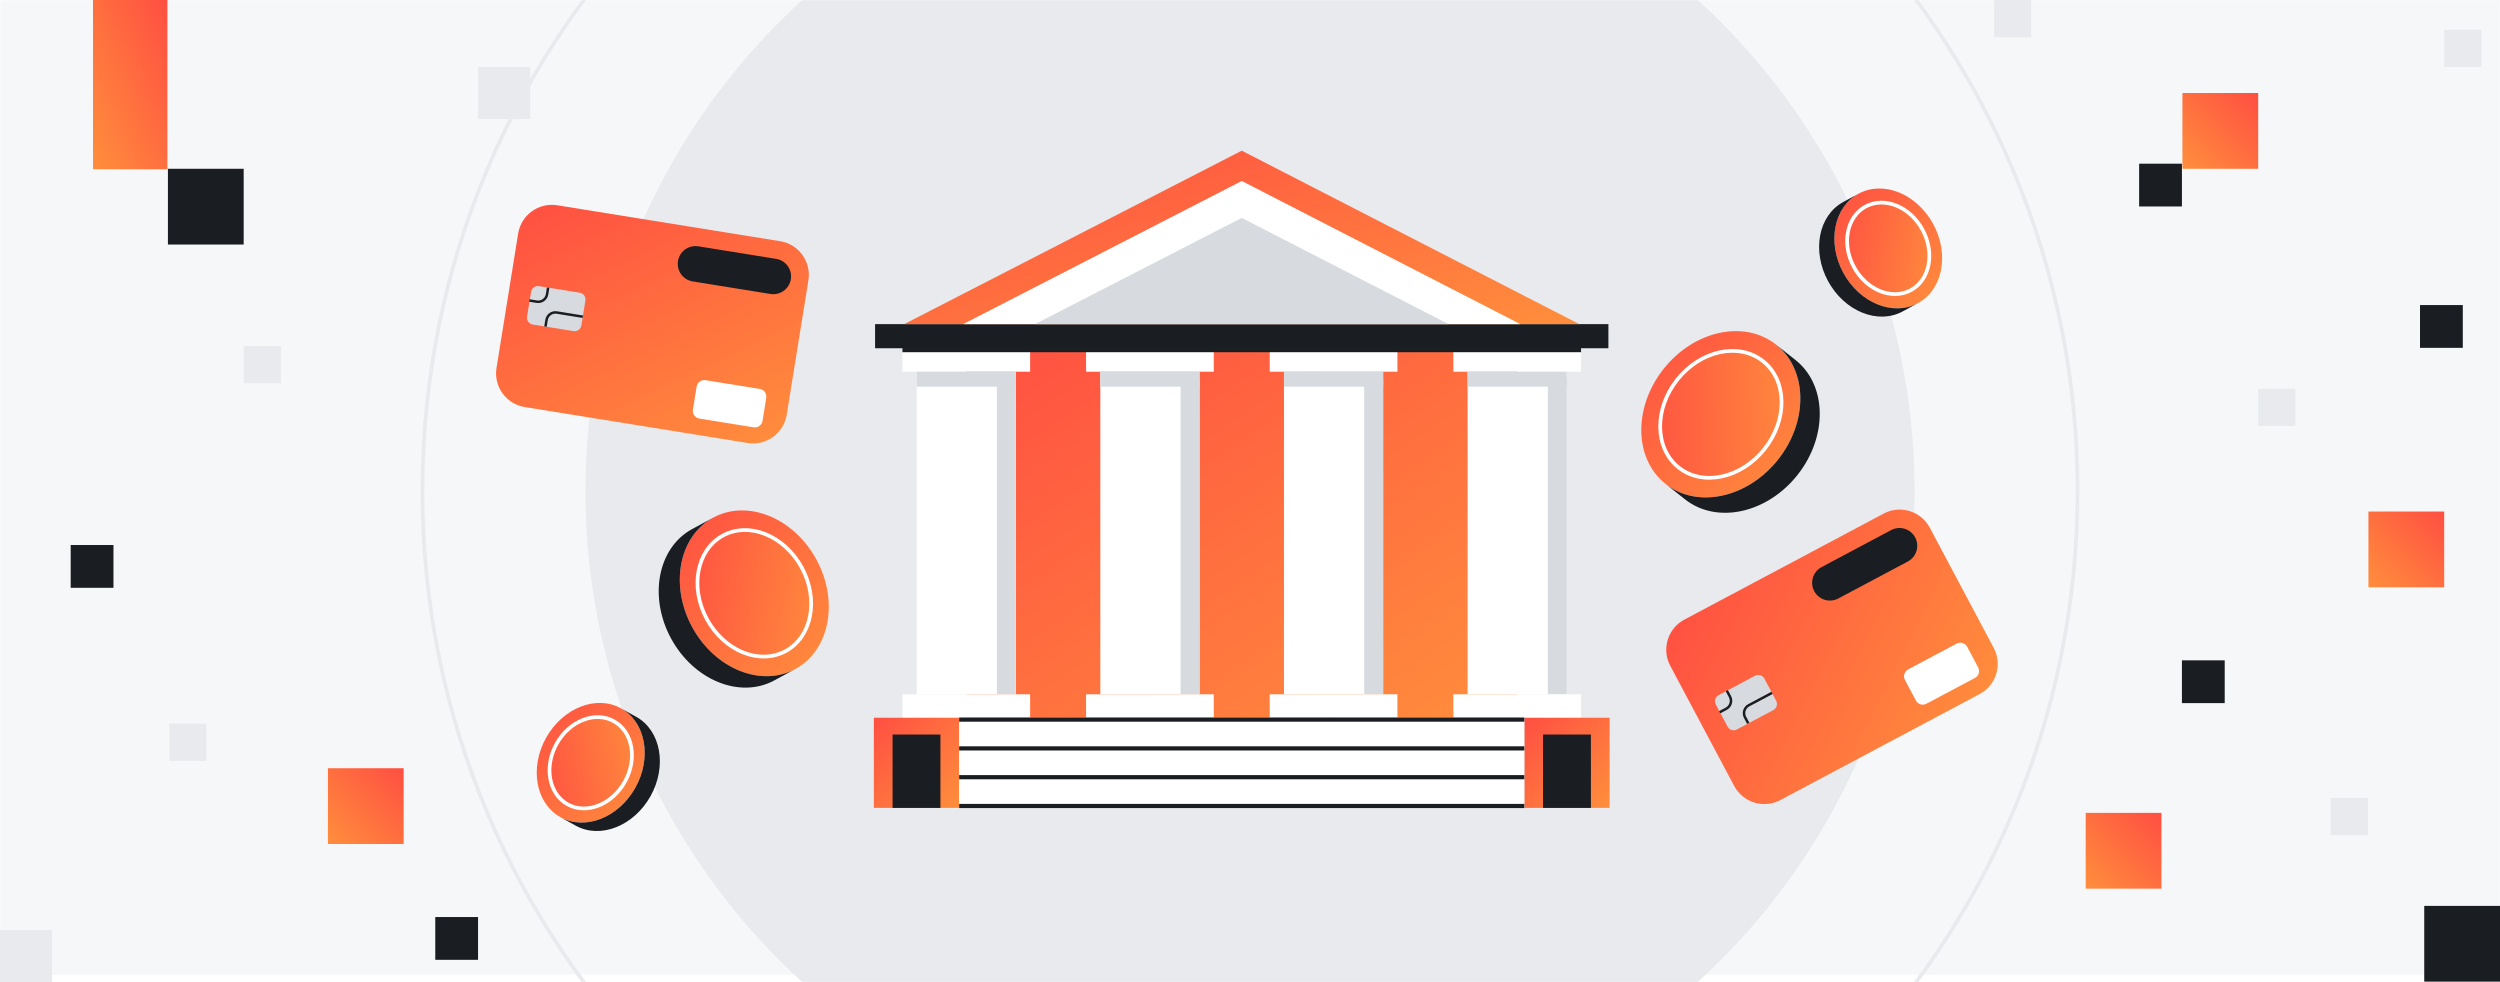 <svg width="1344" height="528" viewBox="0 0 1344 528" fill="none" xmlns="http://www.w3.org/2000/svg">
<rect x="0" y="0" width="1344" height="528" fill="#333333" stroke="none"/>
<g clip-path="url(#clip0_357_13721)">
<rect width="1344" height="528" fill="white"/>
<g clip-path="url(#clip1_357_13721)">
<rect width="1344" height="528" fill="white"/>
<mask id="mask0_357_13721" style="mask-type:luminance" maskUnits="userSpaceOnUse" x="0" y="0" width="1344" height="528">
<path d="M1344 0H0V528H1344V0Z" fill="white"/>
</mask>
<g mask="url(#mask0_357_13721)">
<path d="M1344 9.15527e-05H0V524.05H1344V9.15527e-05Z" fill="#F6F7F8"/>
<path d="M672 621.26C869.309 621.26 1029.26 461.309 1029.26 264C1029.26 66.691 869.309 -93.26 672 -93.26C474.691 -93.26 314.74 66.691 314.74 264C314.74 461.309 474.691 621.26 672 621.26Z" fill="#E8EAED"/>
<path d="M672 708.9C917.711 708.9 1116.9 509.712 1116.9 264C1116.9 18.289 917.711 -180.9 672 -180.9C426.288 -180.9 227.1 18.289 227.1 264C227.1 509.712 426.288 708.9 672 708.9Z" stroke="#E8EAED" stroke-width="2" stroke-miterlimit="10"/>
</g>
</g>
<g clip-path="url(#clip2_357_13721)">
<path d="M90.27 90.73H131V131.46H90.27V90.73Z" fill="#1A1D21"/>
<path d="M1303.27 487H1344V527.73H1303.27V487Z" fill="#1A1D21"/>
<path d="M38 293H61V316H38V293Z" fill="#1A1D21"/>
<path d="M1173 355H1196V378H1173V355Z" fill="#1A1D21"/>
<path d="M1301 164H1324V187H1301V164Z" fill="#1A1D21"/>
<path d="M234 493H257V516H234V493Z" fill="#1A1D21"/>
<path d="M1150 88H1173V111H1150V88Z" fill="#1A1D21"/>
<path d="M50 0H90V91H50V0Z" fill="url(#paint0_linear_357_13721)"/>
<path d="M176.27 413H217V453.73H176.27V413Z" fill="url(#paint1_linear_357_13721)"/>
<path d="M1121.27 437H1162V477.73H1121.27V437Z" fill="url(#paint2_linear_357_13721)"/>
<path d="M1273.27 275H1314V315.73H1273.27V275Z" fill="url(#paint3_linear_357_13721)"/>
<path d="M1173.27 50H1214V90.73H1173.27V50Z" fill="url(#paint4_linear_357_13721)"/>
<path d="M257 36H285V64H257V36Z" fill="#E8EAED"/>
<path d="M0 500H28V528H0V500Z" fill="#E8EAED"/>
<path d="M91 389H111V409H91V389Z" fill="#E8EAED"/>
<path d="M131 186H151V206H131V186Z" fill="#E8EAED"/>
<path d="M1214 209H1234V229H1214V209Z" fill="#E8EAED"/>
<path d="M1072 0H1092V20H1072V0Z" fill="#E8EAED"/>
<path d="M1253 429H1273V449H1253V429Z" fill="#E8EAED"/>
<path d="M1314 16H1334V36H1314V16Z" fill="#E8EAED"/>
</g>
<path d="M864.675 174.25H470.445V187.22H864.675V174.25Z" fill="#1A1D21"/>
<path d="M486.075 174.25H849.055L667.565 81L486.075 174.25Z" fill="url(#paint5_linear_357_13721)"/>
<path d="M517.785 174.25H817.345L667.565 97.29L517.785 174.25Z" fill="white"/>
<path d="M556.385 174.25H778.735L667.565 117.13L556.385 174.25Z" fill="#D7DBE0"/>
<path d="M815.655 187.22H519.475V385.86H815.655V187.22Z" fill="url(#paint6_linear_357_13721)"/>
<path d="M553.795 187.22H485.145V199.83H553.795V187.22Z" fill="white"/>
<path d="M546.135 199.84H492.815V373.25H546.135V199.84Z" fill="white"/>
<path d="M546.135 199.84H492.815V207.89H546.135V199.84Z" fill="#D7DBE0"/>
<path d="M546.125 373.24V203.47H535.935V373.24H546.125Z" fill="#D7DBE0"/>
<path d="M553.795 373.25H485.145V385.86H553.795V373.25Z" fill="white"/>
<path d="M652.525 187.22H583.875V199.83H652.525V187.22Z" fill="white"/>
<path d="M644.855 199.84H591.535V373.25H644.855V199.84Z" fill="white"/>
<path d="M644.855 199.84H591.535V207.89H644.855V199.84Z" fill="#D7DBE0"/>
<path d="M644.855 373.25V203.48H634.665V373.25H644.855Z" fill="#D7DBE0"/>
<path d="M652.525 373.25H583.875V385.86H652.525V373.25Z" fill="white"/>
<path d="M751.255 187.22H682.605V199.83H751.255V187.22Z" fill="white"/>
<path d="M743.585 199.84H690.265V373.25H743.585V199.84Z" fill="white"/>
<path d="M743.585 199.84H690.265V207.89H743.585V199.84Z" fill="#D7DBE0"/>
<path d="M743.575 373.25V203.48H733.385V373.25H743.575Z" fill="#D7DBE0"/>
<path d="M751.255 373.25H682.605V385.86H751.255V373.25Z" fill="white"/>
<path d="M849.975 187.22H781.325V199.83H849.975V187.22Z" fill="white"/>
<path d="M842.305 199.84H788.985V373.25H842.305V199.84Z" fill="white"/>
<path d="M842.305 199.84H788.985V207.89H842.305V199.84Z" fill="#D7DBE0"/>
<path d="M842.305 373.24V203.47H832.115V373.24H842.305Z" fill="#D7DBE0"/>
<path d="M849.975 373.25H781.325V385.86H849.975V373.25Z" fill="white"/>
<path d="M865.335 385.86H819.475V434.32H865.335V385.86Z" fill="url(#paint7_linear_357_13721)"/>
<path d="M855.275 394.88H829.545V434.33H855.275V394.88Z" fill="#1A1D21"/>
<path d="M515.645 385.86H469.785V434.32H515.645V385.86Z" fill="url(#paint8_linear_357_13721)"/>
<path d="M505.575 394.88H479.845V434.33H505.575V394.88Z" fill="#1A1D21"/>
<path d="M819.485 385.86H515.645V434.32H819.485V385.86Z" fill="white"/>
<path d="M819.475 386.86H515.645" stroke="#1A1D21" stroke-width="2.25" stroke-miterlimit="10"/>
<path d="M819.475 433.3H515.645" stroke="#1A1D21" stroke-width="2.25" stroke-miterlimit="10"/>
<path d="M819.475 417.82H515.645" stroke="#1A1D21" stroke-width="2.25" stroke-miterlimit="10"/>
<path d="M819.475 402.34H515.645" stroke="#1A1D21" stroke-width="2.25" stroke-miterlimit="10"/>
<path d="M849.975 188.22H485.145" stroke="#1A1D21" stroke-width="2.25" stroke-miterlimit="10"/>
<path d="M895.425 260.17C878.435 246.71 877.955 219.02 894.345 198.33C910.735 177.65 937.805 171.79 954.795 185.25C971.785 198.72 972.265 226.4 955.875 247.09C939.485 267.78 912.425 273.64 895.425 260.17ZM901.625 204.1C889.105 219.9 889.475 241.03 902.445 251.31C915.415 261.59 936.075 257.12 948.595 241.32C961.115 225.52 960.745 204.39 947.775 194.11C934.805 183.83 914.145 188.3 901.625 204.1Z" fill="url(#paint9_linear_357_13721)"/>
<path d="M948.624 241.365C961.142 225.572 960.778 204.436 947.81 194.159C934.843 183.881 914.183 188.352 901.665 204.146C889.147 219.94 889.512 241.075 902.479 251.353C915.446 261.63 936.106 257.159 948.624 241.365Z" fill="url(#paint10_linear_357_13721)"/>
<path d="M905.865 268.44L895.425 260.17C912.415 273.64 939.475 267.78 955.875 247.09C972.275 226.4 971.785 198.72 954.795 185.25L965.235 193.52C982.225 206.98 982.705 234.67 966.315 255.36C949.915 276.05 922.855 281.9 905.865 268.44Z" fill="#1A1D21"/>
<path d="M948.624 241.365C961.142 225.572 960.778 204.436 947.81 194.159C934.843 183.881 914.183 188.352 901.665 204.146C889.147 219.94 889.512 241.075 902.479 251.353C915.446 261.63 936.106 257.159 948.624 241.365Z" stroke="white" stroke-width="2" stroke-linecap="round" stroke-linejoin="round"/>
<path d="M999.155 104.13C1012.5 96.89 1030.47 104.19 1039.29 120.44C1048.11 136.69 1044.44 155.73 1031.09 162.97C1017.74 170.21 999.775 162.91 990.955 146.66C982.135 130.41 985.805 111.37 999.155 104.13ZM1033.57 123.54C1026.84 111.13 1013.12 105.56 1002.94 111.09C992.755 116.62 989.945 131.15 996.675 143.56C1003.41 155.97 1017.13 161.54 1027.31 156.01C1037.49 150.48 1040.3 135.95 1033.57 123.54Z" fill="url(#paint11_linear_357_13721)"/>
<path d="M1027.31 155.981C1037.5 150.451 1040.3 135.911 1033.56 123.504C1026.83 111.097 1013.11 105.522 1002.92 111.051C992.735 116.581 989.934 131.122 996.668 143.528C1003.4 155.935 1017.12 161.51 1027.31 155.981Z" fill="url(#paint12_linear_357_13721)"/>
<path d="M990.955 108.58L999.155 104.13C985.805 111.37 982.145 130.41 990.955 146.66C999.775 162.91 1017.74 170.21 1031.09 162.97L1022.89 167.42C1009.55 174.66 991.575 167.36 982.755 151.11C973.935 134.86 977.605 115.82 990.955 108.58Z" fill="#1A1D21"/>
<path d="M1027.31 155.981C1037.5 150.451 1040.3 135.911 1033.56 123.504C1026.83 111.097 1013.11 105.522 1002.92 111.051C992.735 116.581 989.934 131.122 996.668 143.528C1003.4 155.935 1017.12 161.51 1027.31 155.981Z" stroke="white" stroke-width="2" stroke-linecap="round" stroke-linejoin="round"/>
<path d="M301.265 439.29C288.005 431.89 284.555 412.81 293.565 396.66C302.575 380.52 320.625 373.43 333.885 380.82C347.145 388.21 350.585 407.31 341.585 423.45C332.575 439.6 314.525 446.69 301.265 439.29ZM299.255 399.83C292.375 412.16 295.005 426.72 305.135 432.37C315.255 438.02 329.035 432.6 335.915 420.28C342.795 407.95 340.165 393.39 330.035 387.74C319.905 382.09 306.135 387.51 299.255 399.83Z" fill="url(#paint13_linear_357_13721)"/>
<path d="M335.907 420.292C342.785 407.964 340.154 393.392 330.031 387.744C319.908 382.095 306.125 387.509 299.247 399.837C292.369 412.164 294.999 426.736 305.123 432.385C315.246 438.033 329.028 432.619 335.907 420.292Z" fill="url(#paint14_linear_357_13721)"/>
<path d="M309.415 443.83L301.265 439.29C314.525 446.69 332.575 439.6 341.585 423.45C350.595 407.31 347.145 388.22 333.885 380.82L342.035 385.36C355.295 392.76 358.735 411.85 349.735 427.99C340.725 444.14 322.675 451.22 309.415 443.83Z" fill="#1A1D21"/>
<path d="M335.907 420.292C342.785 407.964 340.154 393.392 330.031 387.744C319.908 382.095 306.125 387.509 299.247 399.837C292.369 412.164 294.999 426.736 305.123 432.385C315.246 438.033 329.028 432.619 335.907 420.292Z" stroke="white" stroke-width="2" stroke-linecap="round" stroke-linejoin="round"/>
<path d="M383.425 278.28C401.875 268.27 426.725 278.36 438.915 300.83C451.105 323.3 446.035 349.64 427.585 359.65C409.125 369.67 384.285 359.56 372.095 337.1C359.905 314.64 364.975 288.3 383.425 278.28ZM431.015 305.12C421.705 287.96 402.735 280.26 388.655 287.9C374.565 295.54 370.695 315.65 380.005 332.8C389.315 349.96 408.285 357.66 422.365 350.02C436.445 342.38 440.325 322.27 431.015 305.12Z" fill="url(#paint15_linear_357_13721)"/>
<path d="M422.374 350.024C436.461 342.379 440.333 322.276 431.022 305.121C421.712 287.967 402.746 280.259 388.659 287.904C374.573 295.549 370.701 315.653 380.011 332.807C389.321 349.961 408.288 357.67 422.374 350.024Z" fill="url(#paint16_linear_357_13721)"/>
<path d="M372.095 284.43L383.435 278.28C364.975 288.3 359.905 314.63 372.105 337.1C384.305 359.57 409.145 369.67 427.595 359.65L416.255 365.8C397.805 375.81 372.955 365.71 360.765 343.25C348.565 320.78 353.645 294.44 372.095 284.43Z" fill="#1A1D21"/>
<path d="M422.374 350.024C436.461 342.379 440.333 322.276 431.022 305.121C421.712 287.967 402.746 280.259 388.659 287.904C374.573 295.549 370.701 315.653 380.011 332.807C389.321 349.961 408.288 357.67 422.374 350.024Z" stroke="white" stroke-width="2" stroke-linecap="round" stroke-linejoin="round"/>
<path d="M1012.65 276.11L905.503 333.104C896.561 337.861 893.168 348.966 897.924 357.909L932.301 422.535C937.058 431.477 948.163 434.87 957.106 430.113L1064.25 373.12C1073.19 368.363 1076.59 357.257 1071.83 348.315L1037.45 283.689C1032.7 274.747 1021.59 271.354 1012.65 276.11Z" fill="url(#paint17_linear_357_13721)"/>
<path d="M1016.67 284.98L979.28 304.869C974.618 307.348 972.849 313.137 975.329 317.798C977.809 322.46 983.597 324.229 988.259 321.749L1025.65 301.86C1030.31 299.381 1032.08 293.592 1029.6 288.931C1027.12 284.269 1021.33 282.5 1016.67 284.98Z" fill="#1A1D21"/>
<path d="M1051.9 346.003L1025.83 359.871C1023.79 360.958 1023.01 363.495 1024.1 365.538L1029.98 376.601C1031.07 378.644 1033.61 379.419 1035.65 378.332L1061.72 364.464C1063.76 363.377 1064.54 360.84 1063.45 358.797L1057.57 347.735C1056.48 345.692 1053.94 344.917 1051.9 346.003Z" fill="white"/>
<path d="M943.515 363.285L923.933 373.702C922.129 374.661 921.444 376.902 922.404 378.706L928.749 390.633C929.708 392.437 931.949 393.122 933.753 392.162L953.335 381.746C955.139 380.786 955.824 378.546 954.864 376.742L948.519 364.814C947.56 363.01 945.319 362.326 943.515 363.285Z" fill="#D7DBE0"/>
<path d="M952.625 372.5L940.135 379.14C937.785 380.39 936.895 383.31 938.145 385.65L939.845 388.85" stroke="#1A1D21" stroke-width="1.35" stroke-miterlimit="10"/>
<path d="M924.485 382.91L928.045 381.02C930.395 379.77 931.285 376.85 930.035 374.51L928.335 371.31" stroke="#1A1D21" stroke-width="1.35" stroke-miterlimit="10"/>
<path d="M419.41 129.674L299.598 110.355C289.598 108.742 280.185 115.542 278.572 125.541L266.92 197.808C265.307 207.808 272.106 217.221 282.106 218.834L401.918 238.153C411.918 239.766 421.332 232.966 422.944 222.967L434.597 150.7C436.209 140.7 429.41 131.287 419.41 129.674Z" fill="url(#paint18_linear_357_13721)"/>
<path d="M417.248 139.162L375.438 132.42C370.226 131.579 365.319 135.124 364.478 140.336C363.638 145.549 367.182 150.456 372.394 151.296L414.204 158.038C419.417 158.878 424.324 155.334 425.164 150.122C426.005 144.909 422.46 140.002 417.248 139.162Z" fill="#1A1D21"/>
<path d="M408.461 209.083L379.308 204.382C377.023 204.014 374.873 205.567 374.504 207.851L372.51 220.222C372.141 222.506 373.695 224.657 375.979 225.025L405.133 229.726C407.417 230.095 409.568 228.541 409.936 226.257L411.931 213.886C412.299 211.602 410.746 209.451 408.461 209.083Z" fill="white"/>
<path d="M311.648 157.356L289.751 153.825C287.733 153.5 285.834 154.871 285.509 156.889L283.358 170.226C283.033 172.244 284.404 174.143 286.422 174.468L308.319 177.999C310.336 178.324 312.236 176.953 312.561 174.935L314.711 161.598C315.037 159.58 313.665 157.681 311.648 157.356Z" fill="#D7DBE0"/>
<path d="M313.315 170.26L299.345 168.01C296.715 167.59 294.245 169.37 293.825 172L293.245 175.58" stroke="#1A1D21" stroke-width="1.35" stroke-miterlimit="10"/>
<path d="M284.605 161.55L288.585 162.19C291.215 162.61 293.685 160.83 294.105 158.2L294.685 154.62" stroke="#1A1D21" stroke-width="1.35" stroke-miterlimit="10"/>
</g>
<defs>
<linearGradient id="paint0_linear_357_13721" x1="90" y1="0" x2="22.954" y2="29.471" gradientUnits="userSpaceOnUse">
<stop stop-color="#FF4F42"/>
<stop offset="1" stop-color="#FF8E3C"/>
</linearGradient>
<linearGradient id="paint1_linear_357_13721" x1="217" y1="413" x2="176.27" y2="453.73" gradientUnits="userSpaceOnUse">
<stop stop-color="#FF4F42"/>
<stop offset="1" stop-color="#FF8E3C"/>
</linearGradient>
<linearGradient id="paint2_linear_357_13721" x1="1162" y1="437" x2="1121.27" y2="477.73" gradientUnits="userSpaceOnUse">
<stop stop-color="#FF4F42"/>
<stop offset="1" stop-color="#FF8E3C"/>
</linearGradient>
<linearGradient id="paint3_linear_357_13721" x1="1314" y1="275" x2="1273.27" y2="315.73" gradientUnits="userSpaceOnUse">
<stop stop-color="#FF4F42"/>
<stop offset="1" stop-color="#FF8E3C"/>
</linearGradient>
<linearGradient id="paint4_linear_357_13721" x1="1214" y1="50" x2="1173.27" y2="90.73" gradientUnits="userSpaceOnUse">
<stop stop-color="#FF4F42"/>
<stop offset="1" stop-color="#FF8E3C"/>
</linearGradient>
<linearGradient id="paint5_linear_357_13721" x1="486.075" y1="81" x2="531.021" y2="255.953" gradientUnits="userSpaceOnUse">
<stop stop-color="#FF4F42"/>
<stop offset="1" stop-color="#FF8E3C"/>
</linearGradient>
<linearGradient id="paint6_linear_357_13721" x1="519.475" y1="187.22" x2="703.255" y2="461.244" gradientUnits="userSpaceOnUse">
<stop stop-color="#FF4F42"/>
<stop offset="1" stop-color="#FF8E3C"/>
</linearGradient>
<linearGradient id="paint7_linear_357_13721" x1="819.475" y1="385.86" x2="867.862" y2="431.65" gradientUnits="userSpaceOnUse">
<stop stop-color="#FF4F42"/>
<stop offset="1" stop-color="#FF8E3C"/>
</linearGradient>
<linearGradient id="paint8_linear_357_13721" x1="469.785" y1="385.86" x2="518.172" y2="431.65" gradientUnits="userSpaceOnUse">
<stop stop-color="#FF4F42"/>
<stop offset="1" stop-color="#FF8E3C"/>
</linearGradient>
<linearGradient id="paint9_linear_357_13721" x1="882.361" y1="178.014" x2="971.671" y2="263.428" gradientUnits="userSpaceOnUse">
<stop stop-color="#FF4F42"/>
<stop offset="1" stop-color="#FF8E3C"/>
</linearGradient>
<linearGradient id="paint10_linear_357_13721" x1="879" y1="232.743" x2="971.607" y2="231.147" gradientUnits="userSpaceOnUse">
<stop stop-color="#FF4F42"/>
<stop offset="1" stop-color="#FF8E3C"/>
</linearGradient>
<linearGradient id="paint11_linear_357_13721" x1="986.152" y1="101.333" x2="1050.22" y2="158.943" gradientUnits="userSpaceOnUse">
<stop stop-color="#FF4F42"/>
<stop offset="1" stop-color="#FF8E3C"/>
</linearGradient>
<linearGradient id="paint12_linear_357_13721" x1="984.476" y1="121.064" x2="1048.19" y2="133.337" gradientUnits="userSpaceOnUse">
<stop stop-color="#FF4F42"/>
<stop offset="1" stop-color="#FF8E3C"/>
</linearGradient>
<linearGradient id="paint13_linear_357_13721" x1="288.545" y1="377.894" x2="352.536" y2="435.644" gradientUnits="userSpaceOnUse">
<stop stop-color="#FF4F42"/>
<stop offset="1" stop-color="#FF8E3C"/>
</linearGradient>
<linearGradient id="paint14_linear_357_13721" x1="286.793" y1="422.157" x2="350.646" y2="410.63" gradientUnits="userSpaceOnUse">
<stop stop-color="#FF4F42"/>
<stop offset="1" stop-color="#FF8E3C"/>
</linearGradient>
<linearGradient id="paint15_linear_357_13721" x1="365.456" y1="274.413" x2="454.06" y2="354.057" gradientUnits="userSpaceOnUse">
<stop stop-color="#FF4F42"/>
<stop offset="1" stop-color="#FF8E3C"/>
</linearGradient>
<linearGradient id="paint16_linear_357_13721" x1="363.154" y1="301.746" x2="451.244" y2="318.713" gradientUnits="userSpaceOnUse">
<stop stop-color="#FF4F42"/>
<stop offset="1" stop-color="#FF8E3C"/>
</linearGradient>
<linearGradient id="paint17_linear_357_13721" x1="889.311" y1="341.717" x2="1049.82" y2="424.139" gradientUnits="userSpaceOnUse">
<stop stop-color="#FF4F42"/>
<stop offset="1" stop-color="#FF8E3C"/>
</linearGradient>
<linearGradient id="paint18_linear_357_13721" x1="281.492" y1="107.435" x2="359.596" y2="270.09" gradientUnits="userSpaceOnUse">
<stop stop-color="#FF4F42"/>
<stop offset="1" stop-color="#FF8E3C"/>
</linearGradient>
<clipPath id="clip0_357_13721">
<rect width="1344" height="528" fill="white"/>
</clipPath>
<clipPath id="clip1_357_13721">
<rect width="1344" height="528" fill="white"/>
</clipPath>
<clipPath id="clip2_357_13721">
<rect width="1344" height="528" fill="white"/>
</clipPath>
</defs>
</svg>
